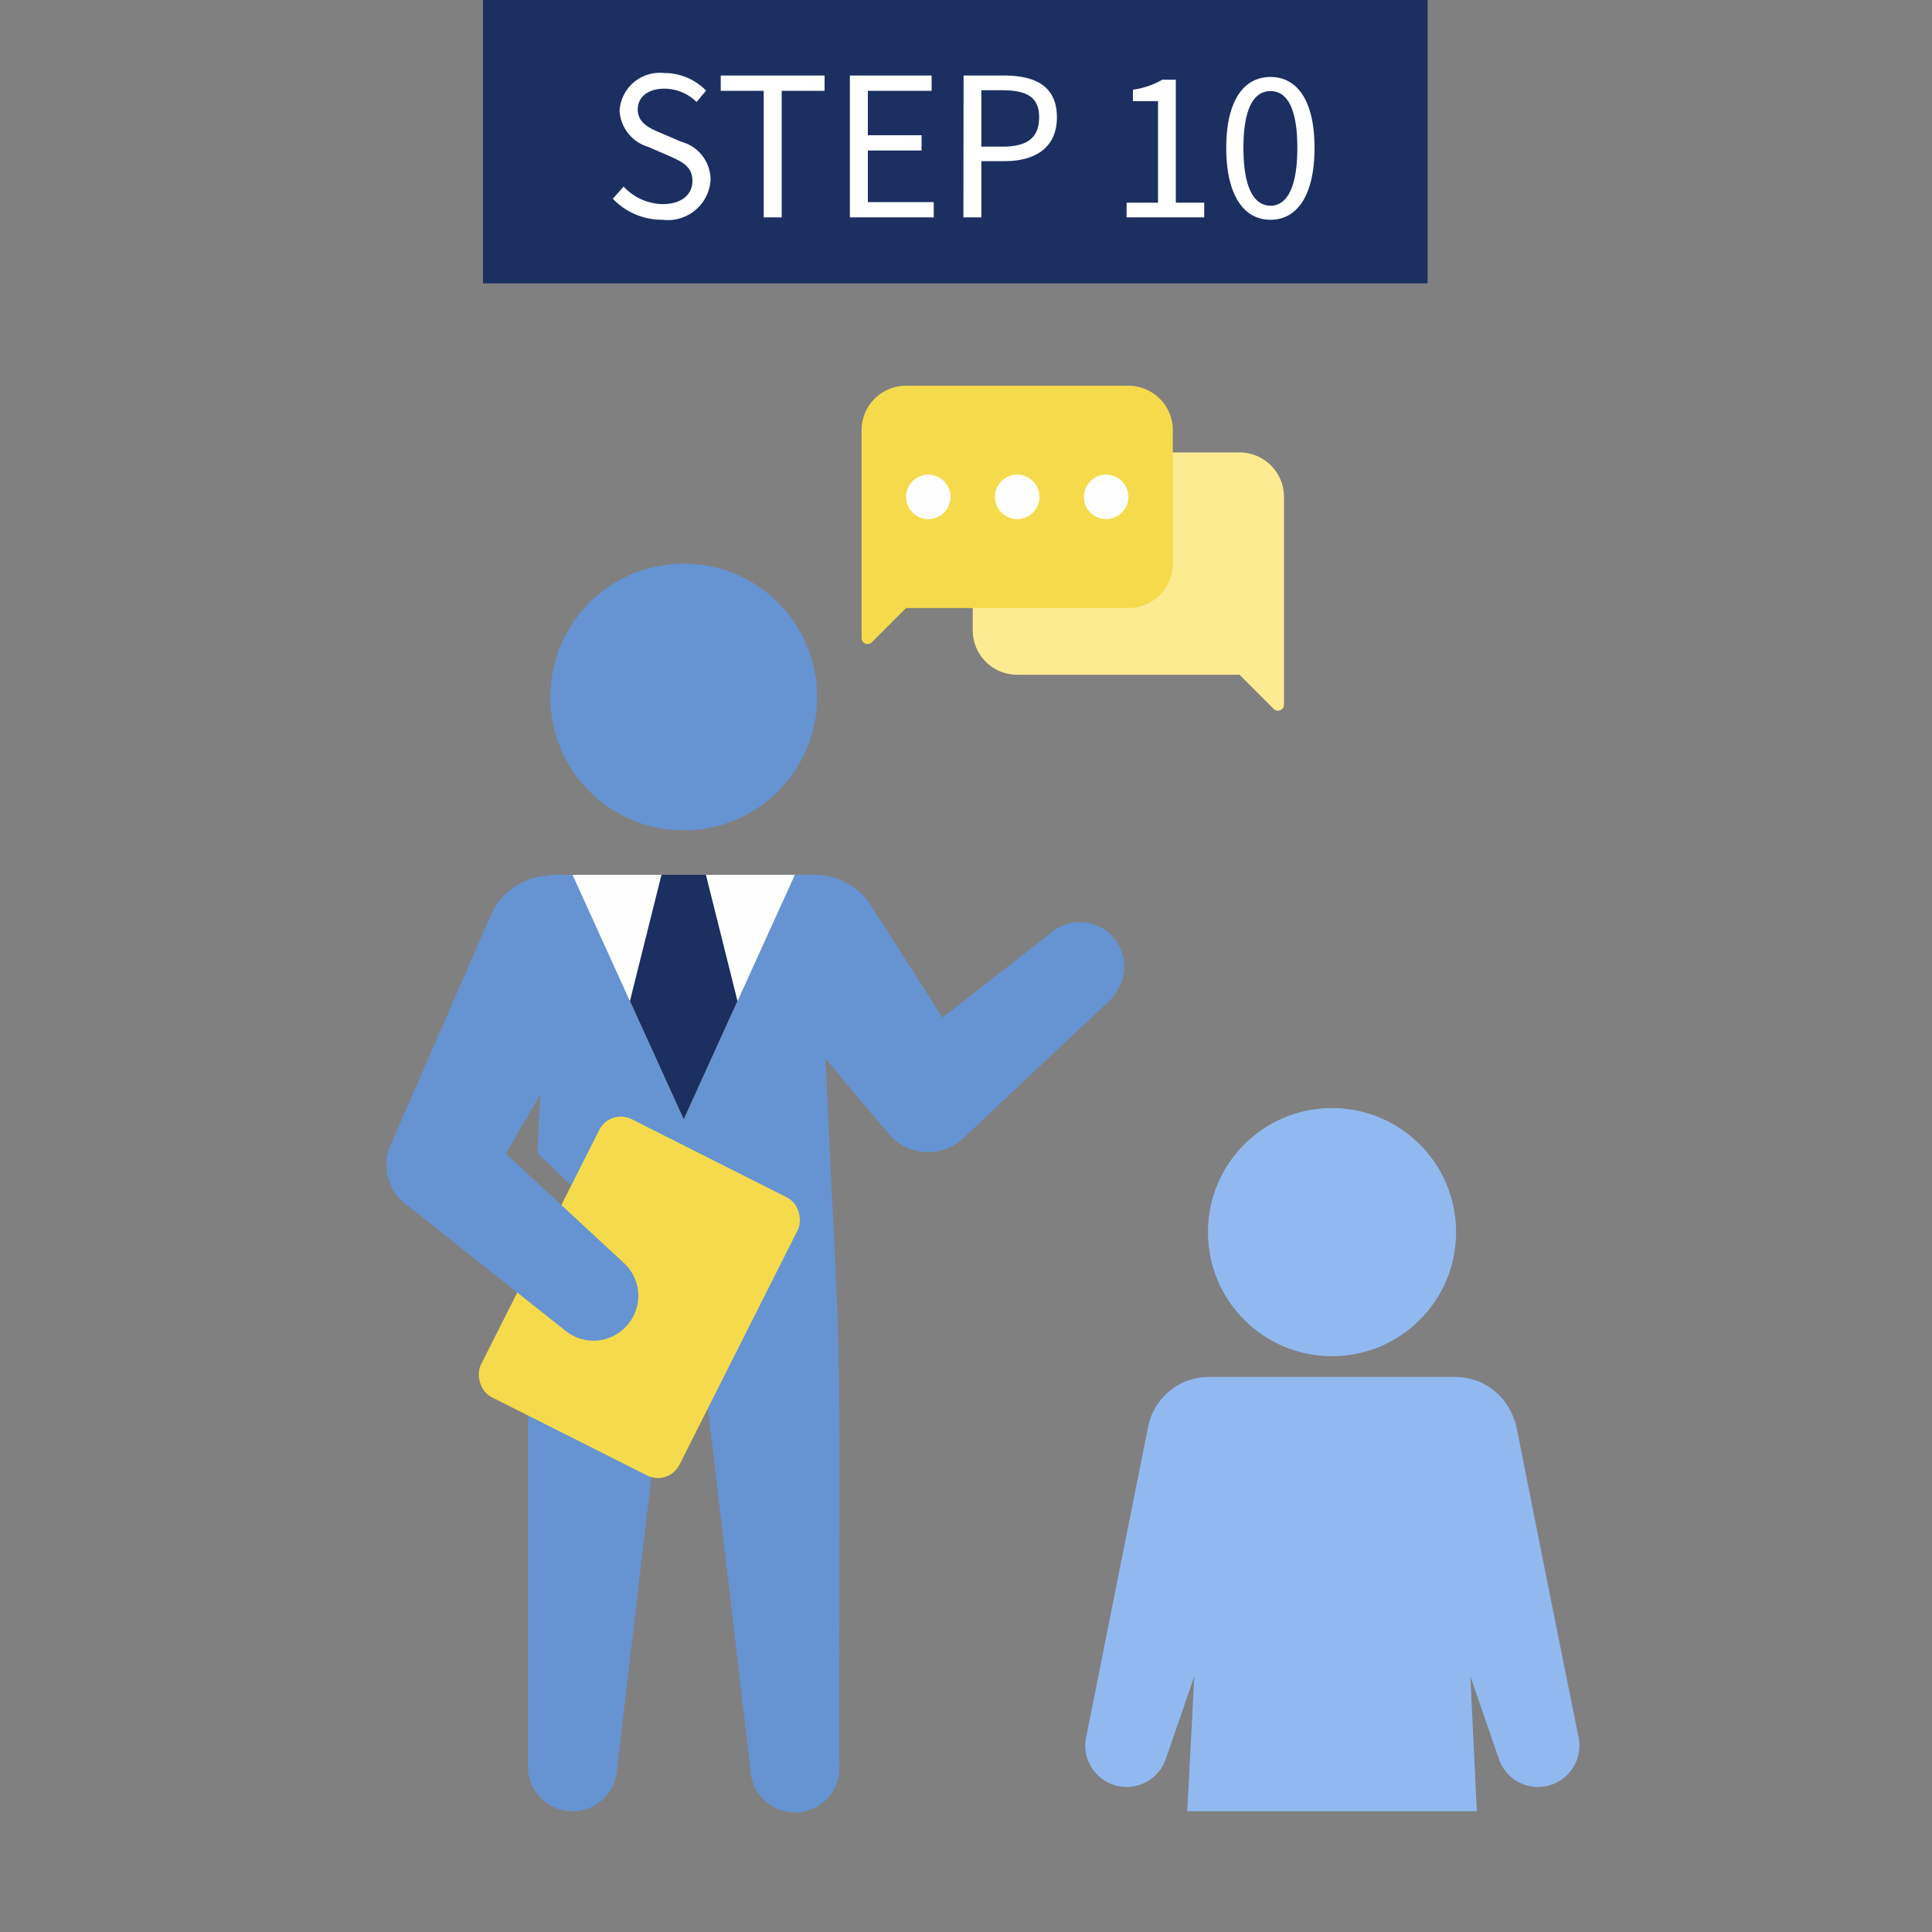 <svg xmlns="http://www.w3.org/2000/svg" xmlns:xlink="http://www.w3.org/1999/xlink" width="80" height="80" viewBox="0 0 80 80"><rect x="0" y="0" width="80" height="80" fill="#808080" stroke="none"/><defs><clipPath id="a"><rect width="80" height="80" transform="translate(24 25)" fill="#fff"/></clipPath></defs><g transform="translate(-24 -25)" clip-path="url(#a)"><path d="M0,0H39.114V11.734H0Z" transform="translate(44 25)" fill="#1b3060"/><path d="M2.432.1A1.771,1.771,0,0,0,4.424-1.56,1.634,1.634,0,0,0,3.216-3.128l-.84-.36c-.456-.192-.968-.408-.968-.976,0-.528.432-.864,1.1-.864a1.9,1.9,0,0,1,1.336.552l.392-.472A2.4,2.4,0,0,0,2.5-5.976,1.669,1.669,0,0,0,.656-4.416a1.657,1.657,0,0,0,1.192,1.5l.848.368c.552.248.976.44.976,1.04,0,.576-.464.96-1.232.96A2.271,2.271,0,0,1,.824-1.272l-.448.5A2.8,2.8,0,0,0,2.432.1ZM6.624,0h.744V-5.24H9.144v-.632h-4.3v.632H6.624Zm3.568,0h3.472V-.632H10.936V-2.768H13.16V-3.4H10.936V-5.24h2.64v-.632H10.192Zm4.7,0h.744V-2.328h.968c1.288,0,2.16-.576,2.16-1.816,0-1.28-.88-1.728-2.192-1.728H14.9Zm.744-2.928V-5.264h.84c1.032,0,1.552.272,1.552,1.12s-.488,1.216-1.52,1.216ZM21.648,0h3.216V-.608H23.688V-5.7h-.56a3.378,3.378,0,0,1-1.216.416v.472h1.04V-.608h-1.3Zm5.96.1c1.136,0,1.824-1.064,1.824-2.976s-.688-2.936-1.824-2.936-1.832,1.024-1.832,2.936S26.472.1,27.608.1Zm0-.584c-.672,0-1.12-.72-1.12-2.392s.448-2.352,1.12-2.352,1.112.68,1.112,2.352S28.272-.48,27.608-.48Z" transform="translate(49 34)" fill="#fff"/><g transform="translate(-578 -364.028)"><circle cx="5.524" cy="5.524" r="5.524" transform="translate(624.788 412.365)" fill="#6693d1"/><path d="M0,1.841V7.365A1.841,1.841,0,0,0,1.841,9.206h9.206l1.418,1.418a.249.249,0,0,0,.423-.166V1.841A1.841,1.841,0,0,0,11.047,0H1.841A1.841,1.841,0,0,0,0,1.841Z" transform="translate(642.279 407.762)" fill="#fceb91"/><path d="M12.888,1.841V7.365a1.841,1.841,0,0,1-1.841,1.841H1.841L.423,10.624A.249.249,0,0,1,0,10.458V1.841A1.841,1.841,0,0,1,1.841,0h9.206A1.841,1.841,0,0,1,12.888,1.841Z" transform="translate(637.676 405)" fill="#f5db4b"/><circle cx="0.921" cy="0.921" r="0.921" transform="translate(643.2 408.682)" fill="#fffeff"/><circle cx="0.921" cy="0.921" r="0.921" transform="translate(646.882 408.682)" fill="#fffeff"/><circle cx="0.921" cy="0.921" r="0.921" transform="translate(639.517 408.682)" fill="#fffeff"/><path d="M24.215,5.082,18.029,10.9a2.127,2.127,0,0,1-3.02-.092c-.074-.074-.792-.921-2.688-3.2.709,15.65.562,7.982.571,29.211a1.845,1.845,0,1,1-3.682.221L7.368,21.386V21.22H5.527v.166L3.686,37.036A1.844,1.844,0,0,1,0,36.824V21.174H0c0-1.151,0-.635.064-2.3,1,.792,1.528,1.381,2.642,1.381a2.762,2.762,0,0,0,1.841-4.787L.4,11.535C.4,10.882.335,12.981.924,0h.921s2.983,2.918,4.75,2.918S11.05,0,11.05,0h.921a2.762,2.762,0,0,1,2.035,1c.147.184.092.11,3.158,4.907l4.658-3.636a1.841,1.841,0,0,1,2.394,2.762Z" transform="translate(623.864 425.253)" fill="#6693d1"/><rect width="9.206" height="12.888" rx="1" transform="translate(627.264 434.921) rotate(26.75)" fill="#f5db4b"/><path d="M9.927,18.672a1.841,1.841,0,0,1-2.495.193L.776,13.591a2.053,2.053,0,0,1-.608-2.421L4.32,1.65A2.762,2.762,0,1,1,9.255,4.118l-4.308,7.4,4.907,4.548a1.841,1.841,0,0,1,.074,2.605Z" transform="translate(618 425.279)" fill="#6693d1"/><path d="M9.206,0C6.214,6.582,7.291,4.226,4.6,10.127,1.915,4.226,2.992,6.582,0,0Z" transform="translate(625.708 425.253)" fill="#fffeff"/><path d="M4.456,5.229l-2.228,4.9L0,5.229,1.307,0H3.148L4.456,5.229Z" transform="translate(628.083 425.253)" fill="#1b3060"/><path d="M20.434,14.97C17.608.942,17.865,1.978,17.754,1.756A2.569,2.569,0,0,0,15.356,0H5.079A2.569,2.569,0,0,0,2.6,2.073L.026,14.97a1.713,1.713,0,0,0,3.306.856L4.514,12.4l-.291,5.584h11.99L15.947,12.4l1.182,3.426a1.713,1.713,0,0,0,3.306-.856Z" transform="translate(646.939 446.043)" fill="#91b9f0"/><ellipse cx="5.138" cy="5.138" rx="5.138" ry="5.138" transform="translate(652.018 434.91)" fill="#91b9f0"/></g></g></svg>